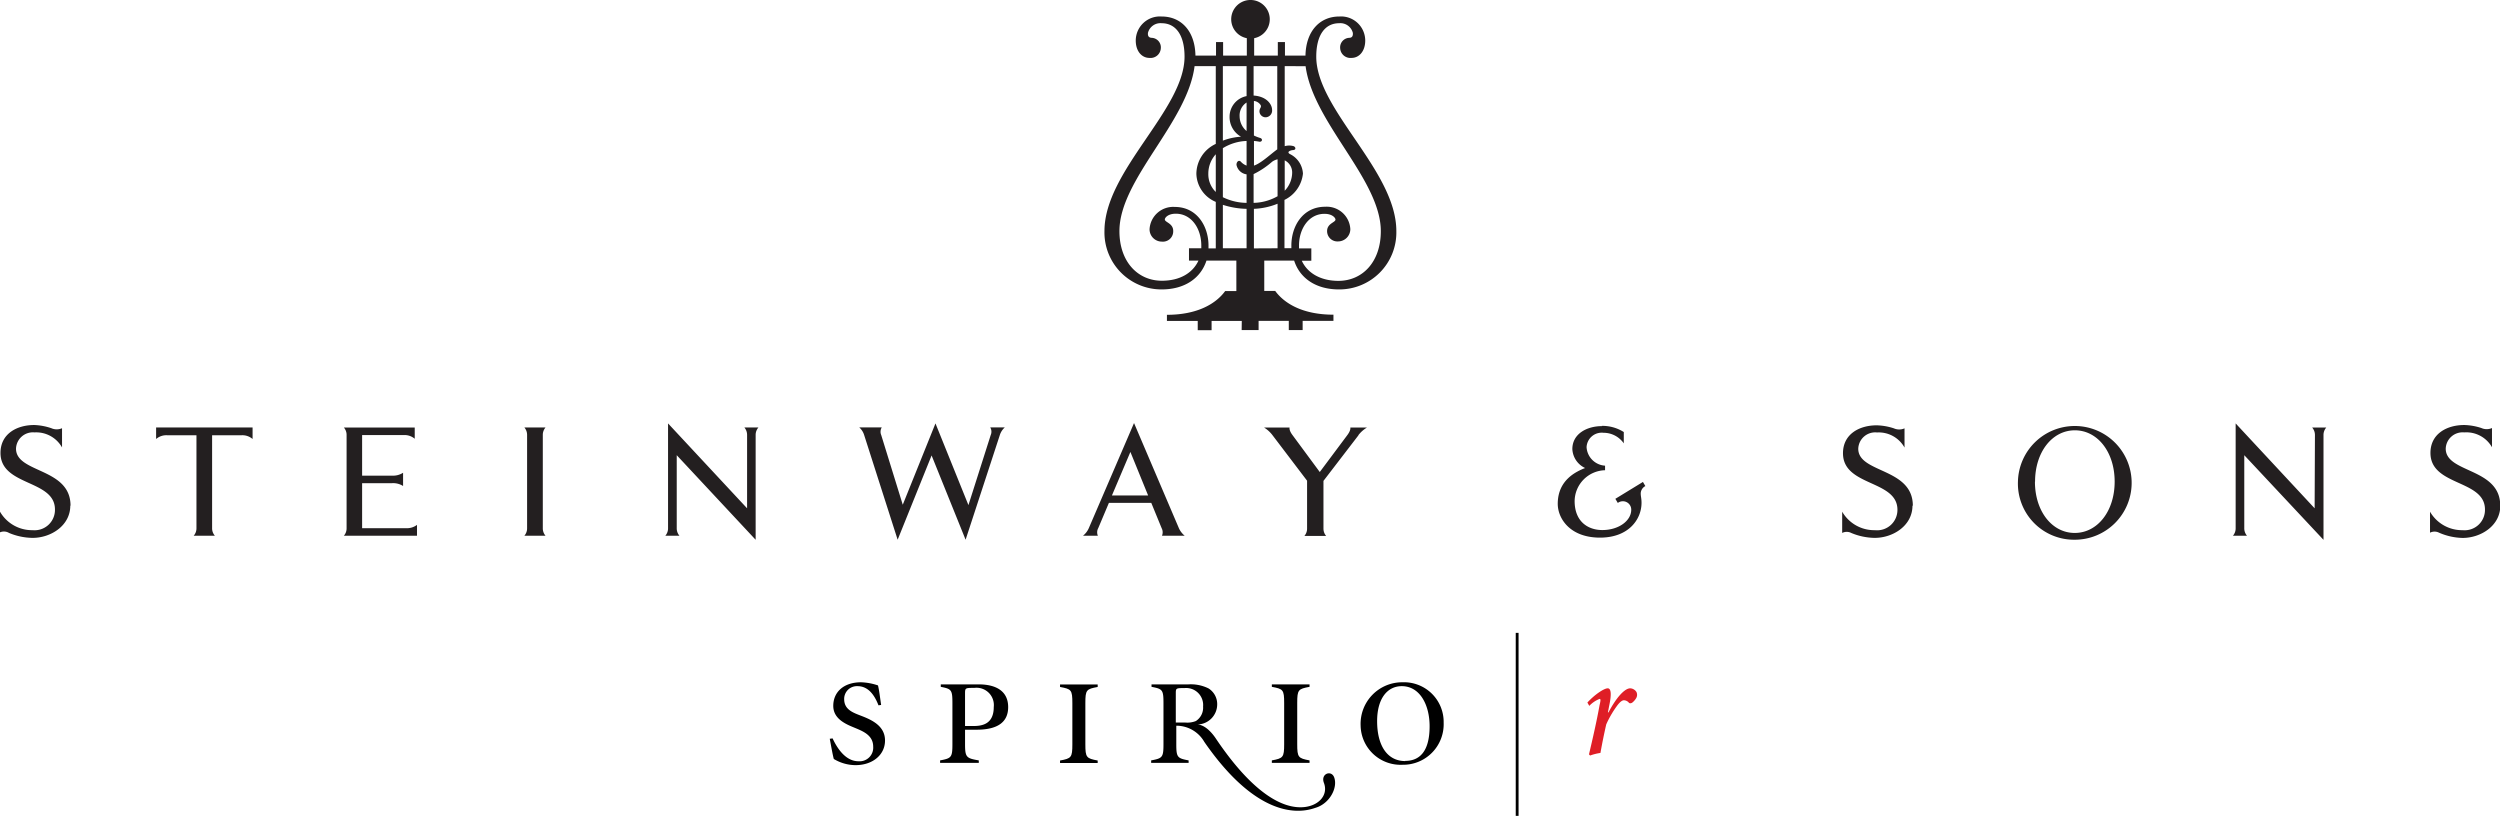 <svg xmlns="http://www.w3.org/2000/svg" xmlns:xlink="http://www.w3.org/1999/xlink" viewBox="0 0 405.81 132.43"><defs><style>.cls-1{fill:none;}.cls-2{clip-path:url(#clip-path);}.cls-3{fill:#010101;}.cls-4{clip-path:url(#clip-path-2);}.cls-5,.cls-6{fill:#231f20;}.cls-6{fill-rule:evenodd;}.cls-7{fill:#df1e26;}</style><clipPath id="clip-path" transform="translate(0 -3.49)"><rect class="cls-1" width="405.81" height="103.07"/></clipPath><clipPath id="clip-path-2" transform="translate(0 -3.49)"><rect class="cls-1" y="3.5" width="405.81" height="99.57"/></clipPath></defs><g id="Warstwa_2" data-name="Warstwa 2"><g id="Layer_1" data-name="Layer 1"><g class="cls-2"><path class="cls-3" d="M156,117.86c-1.34-.52-2.82-1.07-2.82-2.76a2.1,2.1,0,0,1,2.21-2.14c1.8,0,2.81,1.51,3.45,3.16l.44-.06c-.21-1.36-.33-2.37-.53-3.22a9.53,9.53,0,0,0-2.78-.52c-2.85,0-4.59,1.6-4.59,3.89s2.38,3.13,3.69,3.69,2.9,1.21,2.9,3a2.26,2.26,0,0,1-2.44,2.41c-2.17,0-3.56-2.26-4.27-3.77l-.46,0c.23,1.26.52,2.91.67,3.35a7.12,7.12,0,0,0,3.6,1c2.75,0,4.85-1.66,4.85-4.09s-2.18-3.34-3.92-4" transform="translate(0 -3.49)"/><path class="cls-3" d="M188.77,113.08c1.86.34,2,.46,2,2.67v6.78c0,2.18-.17,2.32-2,2.68v.4H195v-.4c-1.85-.36-2-.5-2-2.68v-6.78c0-2.21.18-2.33,2-2.67v-.41h-6.21Z" transform="translate(0 -3.49)"/><path class="cls-3" d="M229.92,125.21c-1.85-.35-2-.5-2-2.68v-6.78c0-2.21.18-2.33,2-2.67v-.41h-6.21v.41c1.86.34,2,.46,2,2.67v6.78c0,2.18-.17,2.33-2,2.68v.4h6.21Z" transform="translate(0 -3.49)"/></g><g class="cls-4"><path class="cls-3" d="M245.23,112.32a6.86,6.86,0,0,0-6.88,7.14,6.6,6.6,0,0,0,6.9,6.5,6.7,6.7,0,0,0,6.8-6.93,6.54,6.54,0,0,0-6.82-6.71m.49,13c-3,0-4.64-2.58-4.64-6.59,0-3.77,1.71-5.77,4.06-5.77,3,0,4.59,3.07,4.59,6.62,0,4.29-1.77,5.74-4,5.74" transform="translate(0 -3.49)"/><path class="cls-3" d="M232.3,128.9c.75,2-.77,3.72-3.17,4-3.76.43-8.8-2.57-14.7-11.36-.2-.3-1.46-2.16-3-2.26a3.32,3.32,0,0,0,3.24-3.27,3,3,0,0,0-1.42-2.67,6.54,6.54,0,0,0-3.31-.67h-6.15v.41c1.8.34,2,.46,2,2.67v6.78c0,2.18-.17,2.33-2.06,2.68v.4h6.18v-.4c-1.86-.35-2-.5-2-2.68v-3H208a5.28,5.28,0,0,1,4.56,2.67C222.5,136.53,230,133.4,231.07,133c2.22-.74,3.56-3.28,2.94-5-.49-1.32-2.29-.65-1.71.84M209.36,119h-1.49v-4.87c0-.81.06-.84,1.45-.84a2.81,2.81,0,0,1,3.05,3,2.61,2.61,0,0,1-1.19,2.38,3.77,3.77,0,0,1-1.82.31" transform="translate(0 -3.49)"/></g><g class="cls-2"><path class="cls-3" d="M175.34,112.67H169.1v.41c1.75.34,1.92.46,1.92,2.67v6.78c0,2.18-.17,2.33-2,2.68v.4h6.38v-.4c-2.09-.35-2.26-.5-2.26-2.68v-2.38H175c3.58,0,5.22-1.33,5.22-3.74,0-2.64-2-3.74-4.88-3.74m-.88,6.86h-1.35v-5.27c0-1,0-1,1.54-1a2.86,2.86,0,0,1,3.19,3.16c0,2.85-2,3.12-3.38,3.12" transform="translate(0 -3.49)"/><path class="cls-5" d="M201.57,55.59h-4.9v1.5h-2.25v-1.5h-5v-1c4.91,0,7.93-1.77,9.45-3.85h1.82V45.79h-4.85c-.92,2.83-3.5,4.68-7.27,4.68A9.25,9.25,0,0,1,179.28,41c0-9.8,13-19.72,13-28.31,0-3.56-1.46-5.43-3.71-5.43a2.09,2.09,0,0,0-2.23,1.57c-.05.57.18.77.6.8a1.55,1.55,0,0,1,1.49,1.68,1.67,1.67,0,0,1-1.85,1.58c-1.23,0-2.22-1.07-2.22-2.82a3.92,3.92,0,0,1,4.21-3.9c3.2,0,5.42,2.41,5.48,6.35h3.34v-2.2h1.15v2.2h3.85V9.69a3.13,3.13,0,1,1,1.19,0v2.83h3.84v-2.2h1.16v2.2h3.33c.07-3.94,2.29-6.35,5.49-6.35a3.92,3.92,0,0,1,4.21,3.9c0,1.75-1,2.82-2.22,2.82a1.67,1.67,0,0,1-1.85-1.58A1.55,1.55,0,0,1,219,9.63c.42,0,.65-.23.6-.8a2.09,2.09,0,0,0-2.23-1.57c-2.25,0-3.71,1.87-3.71,5.43,0,8.59,13,18.51,13,28.31a9.25,9.25,0,0,1-9.32,9.47c-3.77,0-6.36-1.85-7.27-4.68h-4.85v4.93H207c1.52,2.08,4.54,3.85,9.45,3.85v1h-5v1.5h-2.25v-1.5h-4.9v1.5h-2.75ZM198.5,14.22v12.1a10,10,0,0,1,2.95-.64,3.66,3.66,0,0,1-1.86-3.3,3.41,3.41,0,0,1,2.76-3.29V14.22Zm0,13.34V35.5a8.9,8.9,0,0,0,3.85.92V31.79a1.93,1.93,0,0,1-1.64-1.55c0-.52.41-.85.73-.48a2.32,2.32,0,0,0,.91.61v-4a7.88,7.88,0,0,0-3.85,1.17m0,9.18v7.07h3.85V37.39a13.4,13.4,0,0,1-3.85-.65m-1.15,7.07V36.26a5.09,5.09,0,0,1-3.15-4.56,5.4,5.4,0,0,1,3.15-4.85V14.22h-3.44c-1.16,9.17-12.2,18.4-12.2,26.78,0,5,3,8.06,6.89,8.06,2.89,0,5-1.23,5.94-3.27H193v-2h2c0-.14,0-.3,0-.45,0-2.73-1.58-5.16-4.14-5.16-1.28,0-1.78.66-1.78.93,0,.48,1.36.61,1.36,1.87a1.67,1.67,0,0,1-1.84,1.73,2,2,0,0,1-2-2,3.84,3.84,0,0,1,4.09-3.63c3.62,0,5.48,3.14,5.48,6.28v.45Zm0-9.16V28.53a4.67,4.67,0,0,0-1.21,3.17,4,4,0,0,0,1.21,2.95m5-9.89V20.13a2.49,2.49,0,0,0-1.13,2.24,3.13,3.13,0,0,0,1.13,2.39m6.19-10.54v13a2.57,2.57,0,0,1,1.46,0c.35.16.4.6-.09.63s-1.11.32-.52.65a3.76,3.76,0,0,1,2.11,3.17,5.36,5.36,0,0,1-3,4.27v7.84h1.12v-.45c0-3.14,1.87-6.28,5.49-6.28a3.84,3.84,0,0,1,4.08,3.63,2,2,0,0,1-2,2A1.67,1.67,0,0,1,215.42,41c0-1.26,1.36-1.39,1.36-1.87,0-.27-.51-.93-1.78-.93-2.56,0-4.14,2.43-4.14,5.16,0,.15,0,.31,0,.45h2v2h-1.55c.91,2,3.05,3.27,5.94,3.27,3.92,0,6.89-3.08,6.89-8.06,0-8.38-11-17.61-12.21-26.78Zm0,15.32v4.91a4.3,4.3,0,0,0,1.21-3,2.19,2.19,0,0,0-1.21-1.93m-1.16,14.27V36.56a11.36,11.36,0,0,1-3.84.83v6.42Zm0-8.44v-6a2.41,2.41,0,0,0-.89.4,13.67,13.67,0,0,1-3,2v4.67a8.23,8.23,0,0,0,3.84-1.05m0-7.63V14.22h-3.84V19c2.13.14,3,1.44,3,2.33a1.09,1.09,0,0,1-1.05,1.2,1,1,0,0,1-1-.95c0-.55.35-.63.21-1a1.45,1.45,0,0,0-1.11-.7v5.61a6.72,6.72,0,0,0,1,.39c.51.15.33.69-.13.61a8.09,8.09,0,0,0-.86-.12v4c1.14-.36,2.77-1.92,3.84-2.68" transform="translate(0 -3.49)"/><path class="cls-6" d="M58.78,80.7h4.88a3,3,0,0,0,1.77-.47v2.15a3,3,0,0,0-1.77-.46H58.78v7.31h7.14a2.72,2.72,0,0,0,1.77-.54v1.76H55.82a1.81,1.81,0,0,0,.44-1.22V74.11a1.81,1.81,0,0,0-.44-1.22h11.5v1.82a2.56,2.56,0,0,0-1.77-.6H58.78Zm62.49-6.59a1.85,1.85,0,0,0-.44-1.23h2.28a1.83,1.83,0,0,0-.45,1.23v17L109.85,77.38V89.22a1.82,1.82,0,0,0,.44,1.23H108a1.82,1.82,0,0,0,.44-1.23v-17L121.27,86ZM11.41,85.57c0,3.24-3.15,5.23-6.11,5.23A10.15,10.15,0,0,1,1.47,90,1.62,1.62,0,0,0,0,89.9V86.55a6,6,0,0,0,5.3,3,3.3,3.3,0,0,0,3.62-3.36c0-4.88-8.84-3.75-8.84-9.18,0-3.11,2.66-4.53,5.48-4.53A9.66,9.66,0,0,1,8.34,73a2.13,2.13,0,0,0,1.73,0v3.12A4.81,4.81,0,0,0,5.6,73.68a2.74,2.74,0,0,0-3,2.64c0,4,8.85,3.07,8.85,9.25M260,72.62a6.48,6.48,0,0,1,3.58,1v1.84a4,4,0,0,0-3.3-1.72,2.46,2.46,0,0,0-2.74,2.34,3.2,3.2,0,0,0,3,3v.74a5.07,5.07,0,0,0-4.94,5c0,3.33,2.16,4.71,4.5,4.71,2.62,0,4.69-1.48,4.69-3.31a1.36,1.36,0,0,0-2.18-1.09l-.4-.67,4.48-2.74.39.67a1.39,1.39,0,0,0-.75,1.18c0,.53.13.82.13,1.53,0,2.7-2.1,5.66-6.74,5.66-4.91,0-6.86-3.15-6.86-5.48,0-3.94,3.08-5.27,4.44-5.82a3.58,3.58,0,0,1-2.07-3.07c0-2.52,2.42-3.73,4.8-3.73m-39.52,1.49-5.68,7.4v7.72a1.81,1.81,0,0,0,.44,1.22h-3.54a1.81,1.81,0,0,0,.44-1.22V81.52l-5.63-7.41a5,5,0,0,0-1.35-1.22h4.14s-.14.4.47,1.22l4.43,6,4.48-6c.61-.82.48-1.22.48-1.22h2.7a5,5,0,0,0-1.38,1.22m89.93,11.46c0,3.24-3.15,5.23-6.12,5.23A10.15,10.15,0,0,1,300.5,90a1.62,1.62,0,0,0-1.47,0V86.55a6,6,0,0,0,5.3,3A3.3,3.3,0,0,0,308,86.24c0-4.88-8.84-3.75-8.84-9.18,0-3.11,2.66-4.53,5.48-4.53a9.66,9.66,0,0,1,2.78.49,2.13,2.13,0,0,0,1.73,0v3.12a4.79,4.79,0,0,0-4.46-2.45,2.75,2.75,0,0,0-3.05,2.64c0,4,8.86,3.07,8.86,9.25m65.27-11.46a1.83,1.83,0,0,0-.45-1.23h2.29a1.83,1.83,0,0,0-.45,1.23v17L364.3,77.38V89.22a1.82,1.82,0,0,0,.44,1.23h-2.28a1.82,1.82,0,0,0,.44-1.23v-17L375.72,86Zm30.09,11.46c0,3.24-3.15,5.23-6.12,5.23a10.1,10.1,0,0,1-3.82-.85,1.62,1.62,0,0,0-1.47,0V86.55a6,6,0,0,0,5.29,3,3.3,3.3,0,0,0,3.63-3.36c0-4.88-8.85-3.75-8.85-9.18,0-3.11,2.67-4.53,5.49-4.53a9.66,9.66,0,0,1,2.78.49,2.1,2.1,0,0,0,1.72,0v3.12A4.78,4.78,0,0,0,400,73.68a2.74,2.74,0,0,0-3,2.64c0,4,8.85,3.07,8.85,9.25M183.49,76.85l-3,7.07h5.88Zm-5.22,12.37a1.41,1.41,0,0,0-.06,1.23H175.8a3.24,3.24,0,0,0,.94-1.23l7.34-17.06,7.28,17.06a3.35,3.35,0,0,0,.94,1.23h-3.68a1.45,1.45,0,0,0-.06-1.23l-1.68-4.1H180Zm-27.05-11.8L145.71,91.1l-5.44-17a2.72,2.72,0,0,0-.79-1.23h3.65a1.36,1.36,0,0,0-.09,1.23l3.5,11.32,5.31-13.2,5.35,13.26,3.62-11.38a1.34,1.34,0,0,0-.08-1.23h2.36a2.78,2.78,0,0,0-.8,1.23l-5.56,17ZM88.11,89.22a1.82,1.82,0,0,0,.44,1.23H85.12a1.82,1.82,0,0,0,.44-1.23V74.11a1.85,1.85,0,0,0-.44-1.23h3.43a1.85,1.85,0,0,0-.44,1.23ZM41,72.88v1.87a2.54,2.54,0,0,0-1.77-.61H34.43V89.22a1.8,1.8,0,0,0,.45,1.23H31.44a1.8,1.8,0,0,0,.45-1.23V74.14H27.11a2.54,2.54,0,0,0-1.77.61V72.88Zm289.34,8.79c0-4.8,2.78-8.33,6.46-8.33s6.46,3.53,6.46,8.33S340.47,90,336.78,90s-6.46-3.53-6.46-8.32m-2.76,0a9.23,9.23,0,1,1,9.22,9.42,9.11,9.11,0,0,1-9.22-9.42" transform="translate(0 -3.49)"/></g><path class="cls-1" d="M195.29,118.12a2.76,2.76,0,0,0-3-3c-1.37,0-1.43,0-1.43.82v4.79h1.47a3.77,3.77,0,0,0,1.79-.3A2.57,2.57,0,0,0,195.29,118.12Z" transform="translate(0 -3.49)"/><path class="cls-1" d="M227.54,114.87c-2.31,0-4,2-4,5.68,0,4,1.63,6.48,4.57,6.48,2.21,0,3.95-1.42,3.95-5.65C232.06,117.9,230.46,114.87,227.54,114.87Z" transform="translate(0 -3.49)"/><path class="cls-1" d="M158.17,115.16c-1.49,0-1.52,0-1.52,1v5.19H158c1.4,0,3.33-.27,3.33-3.07A2.81,2.81,0,0,0,158.17,115.16Z" transform="translate(0 -3.49)"/><path d="M139.81,119.69c-1.32-.51-2.78-1-2.78-2.71a2.07,2.07,0,0,1,2.17-2.11c1.77,0,2.77,1.49,3.4,3.11l.43-.06c-.2-1.34-.31-2.34-.51-3.17a9.5,9.5,0,0,0-2.75-.51c-2.8,0-4.51,1.57-4.51,3.83s2.34,3.08,3.63,3.62,2.85,1.2,2.85,3a2.21,2.21,0,0,1-2.39,2.37c-2.15,0-3.51-2.22-4.2-3.71l-.46.06c.23,1.23.52,2.85.66,3.28a6.84,6.84,0,0,0,3.54,1c2.71,0,4.77-1.63,4.77-4S141.52,120.35,139.81,119.69Z" transform="translate(0 -3.49)"/><path d="M172.07,115c1.83.34,2,.46,2,2.63v6.68c0,2.14-.17,2.29-2,2.63v.4h6.11v-.4c-1.83-.34-2-.49-2-2.63v-6.68c0-2.17.17-2.29,2-2.63v-.4h-6.11Z" transform="translate(0 -3.49)"/><path d="M212.57,126.92c-1.83-.34-2-.49-2-2.63v-6.68c0-2.17.17-2.29,2-2.63v-.4h-6.12v.4c1.83.34,2,.46,2,2.63v6.68c0,2.14-.17,2.29-2,2.63v.4h6.12Z" transform="translate(0 -3.49)"/><path d="M227.63,114.24a6.75,6.75,0,0,0-6.77,7,6.49,6.49,0,0,0,6.8,6.39,6.58,6.58,0,0,0,6.68-6.82A6.44,6.44,0,0,0,227.63,114.24Zm.48,12.79c-2.94,0-4.57-2.53-4.57-6.48,0-3.71,1.69-5.68,4-5.68,2.92,0,4.52,3,4.52,6.51C232.06,125.61,230.32,127,228.11,127Z" transform="translate(0 -3.49)"/><path d="M214.9,130.56c.74,1.93-.75,3.65-3.11,3.93-3.71.43-8.67-2.53-14.47-11.18-.2-.29-1.43-2.12-2.93-2.22a3.27,3.27,0,0,0,3.19-3.22,3,3,0,0,0-1.4-2.63,6.45,6.45,0,0,0-3.26-.66h-6v.4c1.77.34,1.94.46,1.94,2.63v6.68c0,2.14-.17,2.29-2,2.63v.4h6.08v-.4c-1.82-.34-2-.49-2-2.63v-3H191a5.22,5.22,0,0,1,4.49,2.63c9.76,14.1,17.09,11,18.19,10.65,2.18-.72,3.5-3.22,2.89-4.89C216.11,128.43,214.34,129.08,214.9,130.56Zm-22.57-9.79h-1.47V116c0-.8.06-.82,1.43-.82a2.76,2.76,0,0,1,3,3,2.57,2.57,0,0,1-1.17,2.35A3.77,3.77,0,0,1,192.33,120.77Z" transform="translate(0 -3.49)"/><path d="M158.85,114.58h-6.14v.4c1.72.34,1.89.46,1.89,2.63v6.68c0,2.14-.17,2.29-2,2.63v.4h6.28v-.4c-2-.34-2.23-.49-2.23-2.63v-2.35h1.87c3.52,0,5.13-1.3,5.13-3.67C163.65,115.67,161.68,114.58,158.85,114.58Zm-.87,6.76h-1.33v-5.19c0-1,0-1,1.52-1a2.81,2.81,0,0,1,3.14,3.11C161.31,121.07,159.38,121.34,158,121.34Z" transform="translate(0 -3.49)"/><path class="cls-7" d="M265.63,115.81a1.27,1.27,0,0,0-1-.59c-.94,0-2.33,1.6-3.53,3.91H261l.23-1.18c.35-1.65.33-2.73-.26-2.73s-2.1,1-3.3,2.31l.31.54a4.63,4.63,0,0,1,1.67-1.13c.19,0,.19.23,0,1-.45,2.53-1.11,5.43-1.72,8l.18.19a8.61,8.61,0,0,1,1.68-.42c.28-1.56.57-3,.94-4.63a16.27,16.27,0,0,1,1.68-2.92c.54-.76.92-1,1.2-1a1.1,1.1,0,0,1,.8.4c.12.12.31.12.52,0a2.57,2.57,0,0,0,.62-.68A1.07,1.07,0,0,0,265.63,115.81Z" transform="translate(0 -3.49)"/><rect x="246.04" y="102.73" width="0.46" height="29.7"/></g></g></svg>